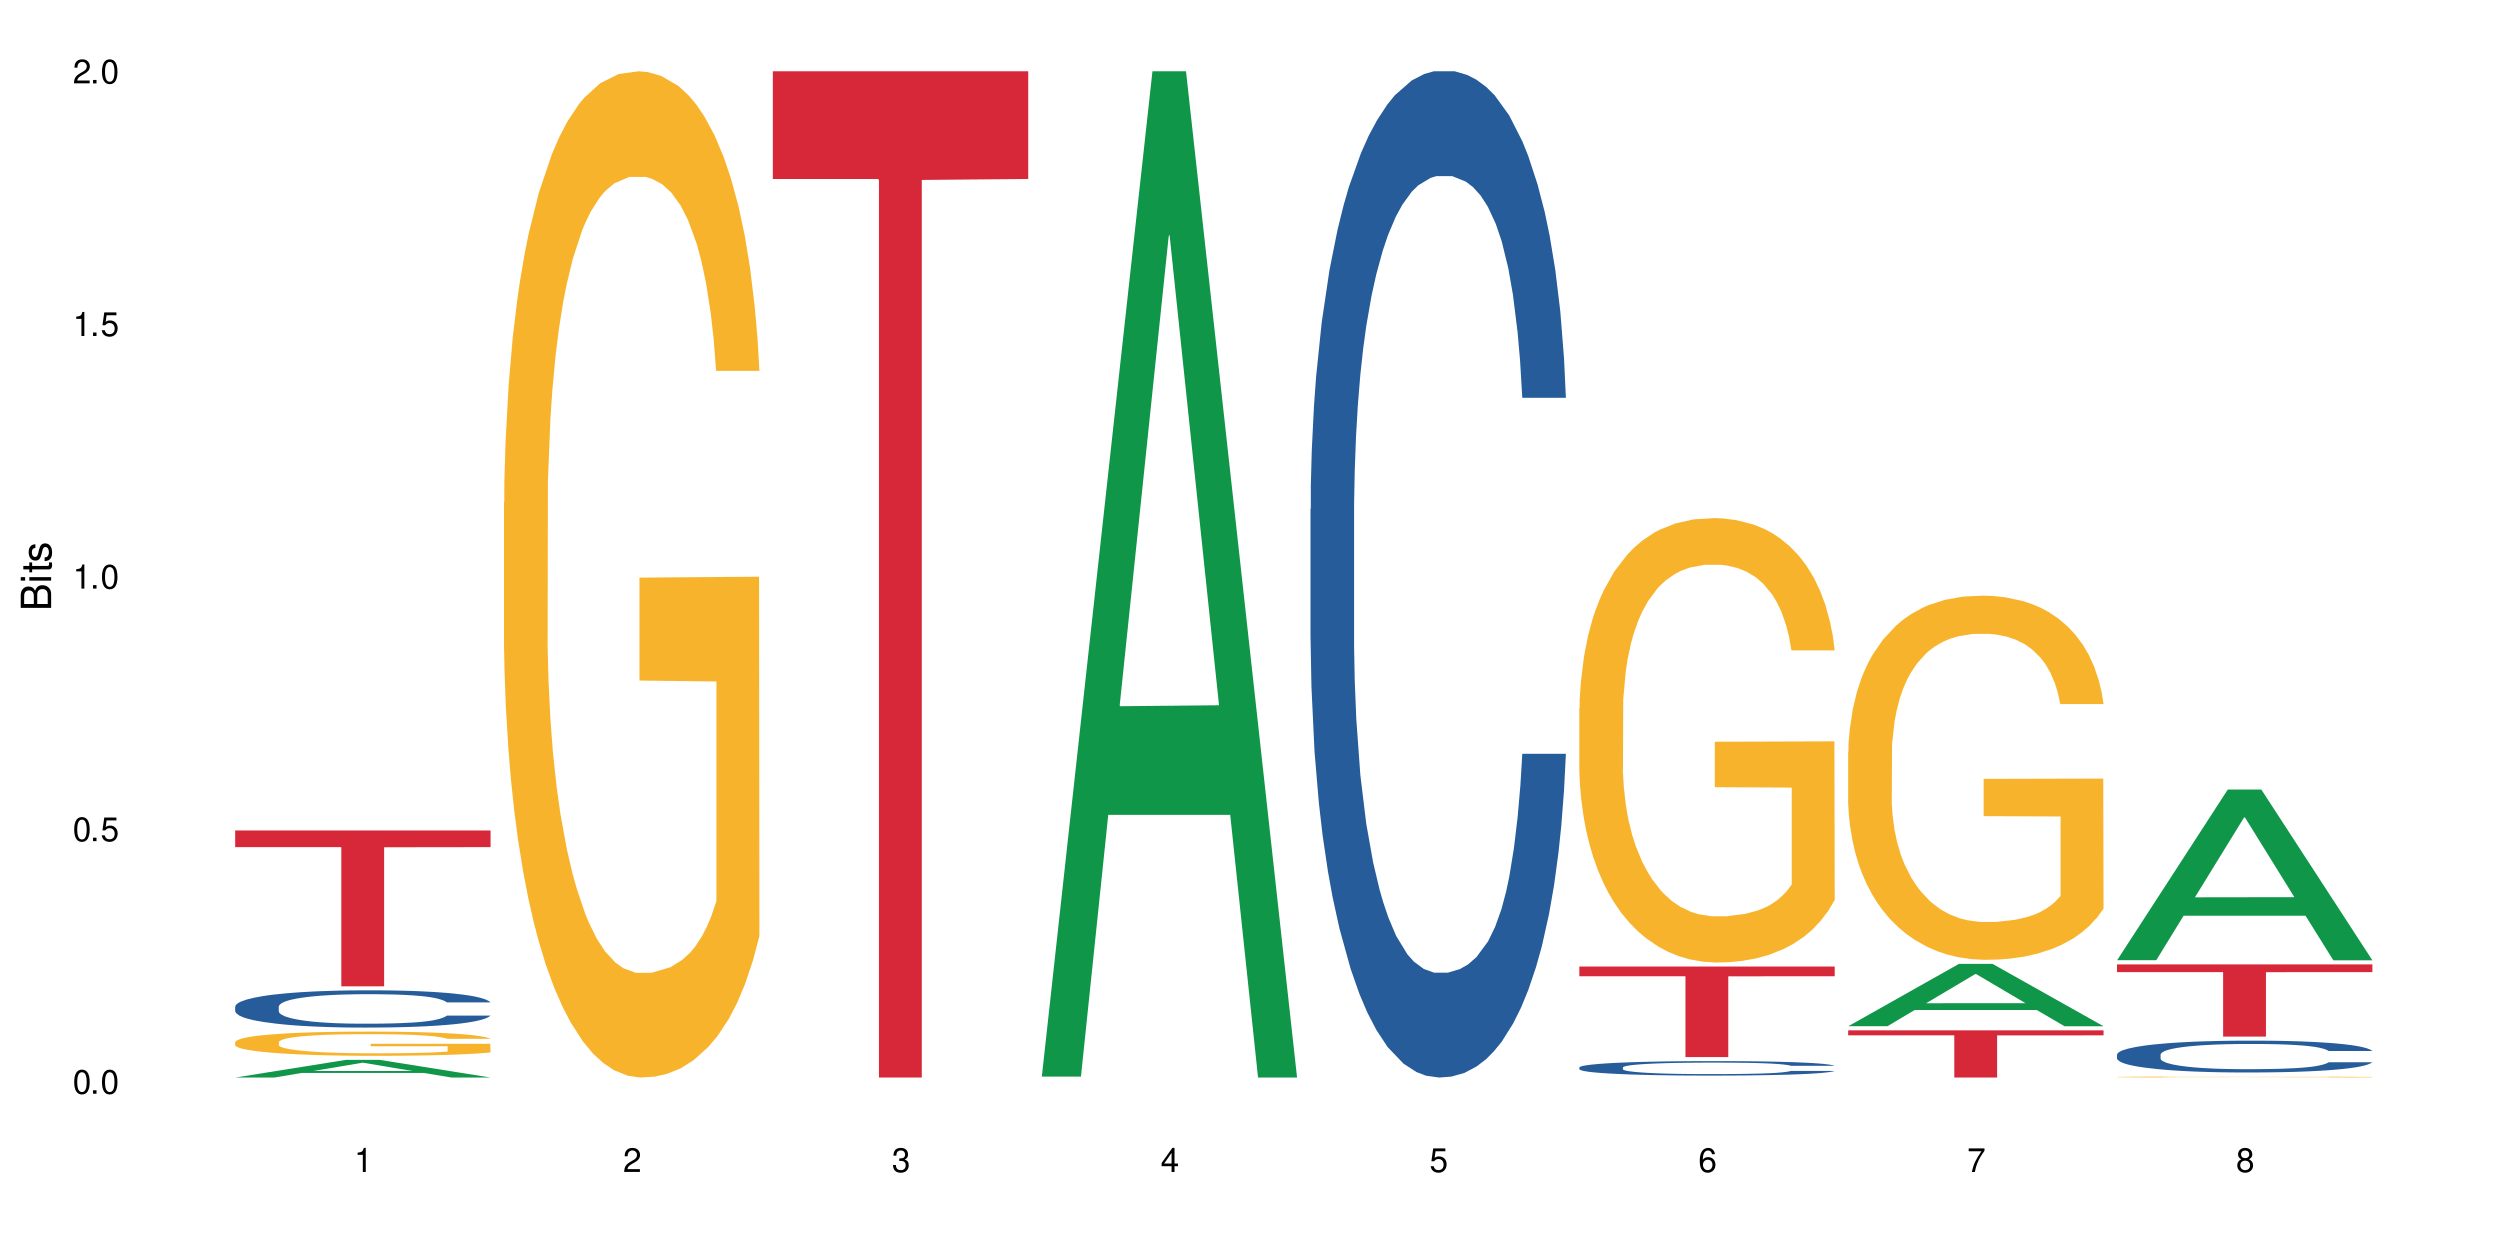 <?xml version="1.0" encoding="UTF-8"?>
<svg xmlns="http://www.w3.org/2000/svg" xmlns:xlink="http://www.w3.org/1999/xlink" width="720" height="360" viewBox="0 0 720 360">
<defs>
<g>
<g id="glyph-0-0">
</g>
<g id="glyph-0-1">
<path d="M 2.641 -6.938 C 2 -6.938 1.422 -6.656 1.078 -6.172 C 0.641 -5.562 0.406 -4.641 0.406 -3.359 C 0.406 -1.016 1.188 0.219 2.641 0.219 C 4.078 0.219 4.859 -1.016 4.859 -3.297 C 4.859 -4.641 4.656 -5.547 4.203 -6.172 C 3.844 -6.656 3.281 -6.938 2.641 -6.938 Z M 2.641 -6.188 C 3.547 -6.188 4 -5.25 4 -3.375 C 4 -1.406 3.562 -0.484 2.625 -0.484 C 1.734 -0.484 1.281 -1.438 1.281 -3.344 C 1.281 -5.25 1.734 -6.188 2.641 -6.188 Z M 2.641 -6.188 "/>
</g>
<g id="glyph-0-2">
<path d="M 1.828 -1 L 0.828 -1 L 0.828 0 L 1.828 0 Z M 1.828 -1 "/>
</g>
<g id="glyph-0-3">
<path d="M 4.562 -6.797 L 1.062 -6.797 L 0.547 -3.094 L 1.328 -3.094 C 1.719 -3.562 2.047 -3.734 2.578 -3.734 C 3.484 -3.734 4.062 -3.109 4.062 -2.094 C 4.062 -1.125 3.484 -0.531 2.578 -0.531 C 1.828 -0.531 1.375 -0.906 1.188 -1.672 L 0.328 -1.672 C 0.453 -1.109 0.547 -0.844 0.75 -0.594 C 1.125 -0.078 1.828 0.219 2.594 0.219 C 3.969 0.219 4.922 -0.781 4.922 -2.219 C 4.922 -3.562 4.031 -4.484 2.719 -4.484 C 2.25 -4.484 1.859 -4.359 1.469 -4.062 L 1.734 -5.969 L 4.562 -5.969 Z M 4.562 -6.797 "/>
</g>
<g id="glyph-0-4">
<path d="M 2.484 -4.938 L 2.484 0 L 3.328 0 L 3.328 -6.938 L 2.766 -6.938 C 2.469 -5.875 2.281 -5.734 0.984 -5.562 L 0.984 -4.938 Z M 2.484 -4.938 "/>
</g>
<g id="glyph-0-5">
<path d="M 4.859 -0.828 L 1.281 -0.828 C 1.359 -1.406 1.672 -1.781 2.5 -2.281 L 3.469 -2.828 C 4.406 -3.344 4.906 -4.062 4.906 -4.906 C 4.906 -5.484 4.672 -6.031 4.266 -6.406 C 3.859 -6.766 3.375 -6.938 2.719 -6.938 C 1.859 -6.938 1.219 -6.625 0.844 -6.031 C 0.609 -5.672 0.5 -5.234 0.484 -4.531 L 1.328 -4.531 C 1.359 -5.016 1.406 -5.281 1.531 -5.516 C 1.75 -5.938 2.188 -6.203 2.703 -6.203 C 3.469 -6.203 4.031 -5.641 4.031 -4.891 C 4.031 -4.344 3.719 -3.859 3.125 -3.516 L 2.234 -3 C 0.812 -2.172 0.406 -1.531 0.328 -0.016 L 4.859 -0.016 Z M 4.859 -0.828 "/>
</g>
<g id="glyph-0-6">
<path d="M 2.125 -3.188 L 2.578 -3.188 C 3.5 -3.188 3.984 -2.766 3.984 -1.922 C 3.984 -1.062 3.469 -0.531 2.594 -0.531 C 1.656 -0.531 1.203 -1 1.156 -2.016 L 0.312 -2.016 C 0.344 -1.453 0.438 -1.094 0.609 -0.781 C 0.953 -0.109 1.625 0.219 2.547 0.219 C 3.953 0.219 4.859 -0.625 4.859 -1.938 C 4.859 -2.828 4.516 -3.297 3.703 -3.594 C 4.344 -3.844 4.656 -4.328 4.656 -5.031 C 4.656 -6.219 3.875 -6.938 2.578 -6.938 C 1.203 -6.938 0.484 -6.172 0.453 -4.703 L 1.297 -4.703 C 1.312 -5.125 1.344 -5.359 1.453 -5.578 C 1.641 -5.969 2.062 -6.203 2.594 -6.203 C 3.344 -6.203 3.797 -5.75 3.797 -5 C 3.797 -4.516 3.609 -4.219 3.25 -4.047 C 3.016 -3.953 2.703 -3.922 2.125 -3.906 Z M 2.125 -3.188 "/>
</g>
<g id="glyph-0-7">
<path d="M 3.141 -1.672 L 3.141 0 L 3.984 0 L 3.984 -1.672 L 4.984 -1.672 L 4.984 -2.438 L 3.984 -2.438 L 3.984 -6.938 L 3.359 -6.938 L 0.266 -2.578 L 0.266 -1.672 Z M 3.141 -2.438 L 1 -2.438 L 3.141 -5.5 Z M 3.141 -2.438 "/>
</g>
<g id="glyph-0-8">
<path d="M 4.781 -5.125 C 4.609 -6.266 3.891 -6.938 2.844 -6.938 C 2.094 -6.938 1.422 -6.578 1.031 -5.953 C 0.594 -5.266 0.406 -4.422 0.406 -3.172 C 0.406 -2 0.578 -1.25 0.984 -0.641 C 1.359 -0.078 1.953 0.219 2.703 0.219 C 3.984 0.219 4.922 -0.75 4.922 -2.094 C 4.922 -3.375 4.062 -4.281 2.844 -4.281 C 2.172 -4.281 1.641 -4.031 1.281 -3.516 C 1.281 -5.234 1.828 -6.188 2.797 -6.188 C 3.391 -6.188 3.797 -5.797 3.938 -5.125 Z M 2.734 -3.531 C 3.547 -3.531 4.062 -2.953 4.062 -2.031 C 4.062 -1.156 3.484 -0.531 2.703 -0.531 C 1.922 -0.531 1.328 -1.188 1.328 -2.078 C 1.328 -2.938 1.906 -3.531 2.734 -3.531 Z M 2.734 -3.531 "/>
</g>
<g id="glyph-0-9">
<path d="M 4.984 -6.797 L 0.438 -6.797 L 0.438 -5.969 L 4.109 -5.969 C 2.5 -3.656 1.828 -2.234 1.328 0 L 2.219 0 C 2.594 -2.172 3.453 -4.047 4.984 -6.094 Z M 4.984 -6.797 "/>
</g>
<g id="glyph-0-10">
<path d="M 3.75 -3.656 C 4.469 -4.094 4.688 -4.438 4.688 -5.078 C 4.688 -6.172 3.844 -6.938 2.641 -6.938 C 1.438 -6.938 0.594 -6.172 0.594 -5.094 C 0.594 -4.438 0.812 -4.094 1.516 -3.656 C 0.734 -3.266 0.359 -2.703 0.359 -1.922 C 0.359 -0.656 1.281 0.219 2.641 0.219 C 3.984 0.219 4.922 -0.656 4.922 -1.922 C 4.922 -2.703 4.531 -3.266 3.75 -3.656 Z M 2.641 -6.188 C 3.359 -6.188 3.812 -5.75 3.812 -5.062 C 3.812 -4.406 3.344 -3.984 2.641 -3.984 C 1.922 -3.984 1.453 -4.406 1.453 -5.078 C 1.453 -5.75 1.922 -6.188 2.641 -6.188 Z M 2.641 -3.266 C 3.484 -3.266 4.062 -2.719 4.062 -1.906 C 4.062 -1.078 3.484 -0.531 2.625 -0.531 C 1.797 -0.531 1.219 -1.094 1.219 -1.906 C 1.219 -2.719 1.781 -3.266 2.641 -3.266 Z M 2.641 -3.266 "/>
</g>
<g id="glyph-1-0">
</g>
<g id="glyph-1-1">
<path d="M 0 -0.953 L 0 -4.891 C 0 -5.719 -0.234 -6.344 -0.734 -6.797 C -1.188 -7.234 -1.812 -7.469 -2.5 -7.469 C -3.547 -7.469 -4.188 -7 -4.625 -5.875 C -4.984 -6.688 -5.625 -7.094 -6.531 -7.094 C -7.172 -7.094 -7.734 -6.859 -8.141 -6.391 C -8.562 -5.922 -8.75 -5.344 -8.75 -4.5 L -8.75 -0.953 Z M -4.984 -2.062 L -7.766 -2.062 L -7.766 -4.219 C -7.766 -4.844 -7.688 -5.203 -7.453 -5.5 C -7.219 -5.812 -6.859 -5.969 -6.375 -5.969 C -5.891 -5.969 -5.531 -5.812 -5.297 -5.5 C -5.062 -5.203 -4.984 -4.844 -4.984 -4.219 Z M -0.984 -2.062 L -4 -2.062 L -4 -4.781 C -4 -5.766 -3.438 -6.359 -2.484 -6.359 C -1.547 -6.359 -0.984 -5.766 -0.984 -4.781 Z M -0.984 -2.062 "/>
</g>
<g id="glyph-1-2">
<path d="M -6.281 -1.797 L -6.281 -0.797 L 0 -0.797 L 0 -1.797 Z M -8.75 -1.797 L -8.75 -0.797 L -7.484 -0.797 L -7.484 -1.797 Z M -8.75 -1.797 "/>
</g>
<g id="glyph-1-3">
<path d="M -6.281 -3.047 L -6.281 -2.016 L -8.016 -2.016 L -8.016 -1.016 L -6.281 -1.016 L -6.281 -0.172 L -5.469 -0.172 L -5.469 -1.016 L -0.719 -1.016 C -0.078 -1.016 0.281 -1.453 0.281 -2.234 C 0.281 -2.5 0.25 -2.719 0.188 -3.047 L -0.641 -3.047 C -0.609 -2.906 -0.594 -2.766 -0.594 -2.562 C -0.594 -2.141 -0.719 -2.016 -1.156 -2.016 L -5.469 -2.016 L -5.469 -3.047 Z M -6.281 -3.047 "/>
</g>
<g id="glyph-1-4">
<path d="M -4.531 -5.25 C -5.766 -5.25 -6.469 -4.422 -6.469 -2.969 C -6.469 -1.516 -5.719 -0.562 -4.547 -0.562 C -3.562 -0.562 -3.094 -1.062 -2.734 -2.562 L -2.516 -3.484 C -2.344 -4.188 -2.094 -4.469 -1.641 -4.469 C -1.047 -4.469 -0.641 -3.875 -0.641 -3 C -0.641 -2.453 -0.797 -2 -1.062 -1.75 C -1.25 -1.594 -1.422 -1.531 -1.875 -1.469 L -1.875 -0.406 C -0.422 -0.453 0.281 -1.266 0.281 -2.922 C 0.281 -4.5 -0.5 -5.516 -1.719 -5.516 C -2.656 -5.516 -3.172 -4.984 -3.469 -3.734 L -3.703 -2.766 C -3.891 -1.953 -4.156 -1.609 -4.594 -1.609 C -5.188 -1.609 -5.547 -2.125 -5.547 -2.938 C -5.547 -3.75 -5.203 -4.172 -4.531 -4.203 Z M -4.531 -5.25 "/>
</g>
</g>
</defs>
<rect x="-72" y="-36" width="864" height="432" fill="rgb(100%, 100%, 100%)" fill-opacity="1"/>
<path fill-rule="nonzero" fill="rgb(6.275%, 58.824%, 28.235%)" fill-opacity="1" d="M 67.73 310.328 L 67.809 310.324 L 99.637 305.238 L 109.301 305.238 L 141.281 310.332 L 130.047 310.332 L 122.031 309.004 L 86.906 309.004 L 79.047 310.328 L 67.73 310.328 L 90.285 308.453 L 118.809 308.449 L 104.586 306.07 L 104.43 306.066 L 104.27 306.082 L 90.207 308.449 L 90.285 308.453 Z M 67.73 310.328 "/>
<path fill-rule="nonzero" fill="rgb(14.51%, 36.078%, 60%)" fill-opacity="1" d="M 67.73 289.883 L 67.82 289.875 L 67.82 289.641 L 68.09 289.266 L 68.719 288.797 L 69.344 288.473 L 70.961 287.895 L 73.203 287.336 L 75.535 286.906 L 77.238 286.648 L 78.766 286.453 L 82.262 286.09 L 84.504 285.906 L 86.926 285.738 L 89.887 285.57 L 92.039 285.473 L 96.883 285.316 L 100.469 285.246 L 103.25 285.219 L 109.262 285.219 L 112.848 285.258 L 115.449 285.309 L 118.32 285.387 L 120.742 285.473 L 124.957 285.688 L 128.727 285.965 L 130.43 286.121 L 133.121 286.426 L 135.184 286.719 L 136.617 286.973 L 138.234 287.336 L 139.668 287.777 L 140.746 288.277 L 141.281 288.699 L 128.727 288.699 L 128.098 288.305 L 127.379 288.004 L 126.035 287.602 L 124.688 287.316 L 122.805 287.031 L 121.102 286.848 L 118.77 286.66 L 116.707 286.543 L 114.555 286.453 L 112.488 286.395 L 108.543 286.336 L 103.969 286.336 L 102.266 286.355 L 98.766 286.434 L 96.883 286.504 L 94.191 286.641 L 92.309 286.766 L 90.066 286.965 L 88.539 287.129 L 86.656 287.387 L 85.312 287.609 L 83.785 287.934 L 82.891 288.18 L 82.082 288.453 L 81.363 288.777 L 80.828 289.121 L 80.469 289.484 L 80.289 289.836 L 80.289 291.355 L 80.469 291.707 L 80.918 292.121 L 82.082 292.719 L 83.785 293.238 L 85.762 293.648 L 87.645 293.941 L 88.719 294.078 L 90.156 294.238 L 92.398 294.434 L 95.629 294.629 L 97.512 294.707 L 100.383 294.785 L 103.34 294.824 L 107.289 294.824 L 110.785 294.785 L 113.117 294.738 L 115.539 294.656 L 118.859 294.492 L 120.922 294.336 L 122.715 294.148 L 124.062 293.961 L 124.957 293.805 L 126.305 293.5 L 127.379 293.168 L 128.188 292.824 L 128.727 292.492 L 141.281 292.492 L 140.746 292.883 L 139.938 293.266 L 139.129 293.551 L 137.875 293.895 L 136.441 294.199 L 134.375 294.539 L 132.672 294.766 L 130.43 295.012 L 128.367 295.195 L 126.125 295.363 L 122.805 295.559 L 120.652 295.656 L 118.32 295.746 L 115.539 295.824 L 112.043 295.895 L 108.273 295.934 L 104.777 295.941 L 101.008 295.922 L 98.227 295.883 L 94.551 295.797 L 89.977 295.617 L 86.656 295.434 L 84.055 295.246 L 81.812 295.051 L 79.301 294.785 L 76.074 294.355 L 74.098 294.02 L 72.754 293.746 L 71.23 293.363 L 70.152 293.02 L 68.898 292.473 L 68 291.777 L 67.73 291.238 Z M 67.73 289.883 "/>
<path fill-rule="nonzero" fill="rgb(96.863%, 70.196%, 16.863%)" fill-opacity="1" d="M 67.73 300.09 L 67.82 300.086 L 67.82 299.957 L 68.18 299.672 L 69.078 299.277 L 70.242 298.953 L 71.5 298.699 L 72.305 298.562 L 73.652 298.371 L 74.816 298.234 L 77.777 297.945 L 81.543 297.68 L 83.609 297.562 L 85.941 297.457 L 89.258 297.336 L 90.785 297.289 L 95.449 297.188 L 100.738 297.125 L 106.57 297.105 L 109.262 297.113 L 112.938 297.137 L 117.961 297.207 L 120.832 297.273 L 123.074 297.336 L 125.406 297.418 L 128.277 297.547 L 130.969 297.699 L 133.121 297.852 L 135.273 298.043 L 137.066 298.246 L 138.594 298.469 L 139.938 298.734 L 140.746 298.957 L 141.281 299.18 L 128.816 299.18 L 128.098 298.957 L 127.289 298.785 L 125.945 298.578 L 124.598 298.422 L 123.254 298.305 L 120.742 298.137 L 118.59 298.035 L 115.898 297.945 L 113.297 297.891 L 110.336 297.852 L 108.543 297.84 L 103.789 297.84 L 99.484 297.883 L 96.973 297.934 L 95.18 297.984 L 92.668 298.078 L 91.141 298.156 L 90.246 298.207 L 87.555 298.406 L 85.762 298.582 L 84.773 298.703 L 83.52 298.895 L 82.621 299.066 L 81.633 299.32 L 81.098 299.512 L 80.379 299.945 L 80.289 301.09 L 80.559 301.332 L 81.098 301.594 L 81.812 301.824 L 82.891 302.066 L 83.965 302.25 L 85.852 302.496 L 87.465 302.664 L 88.719 302.77 L 91.141 302.941 L 92.129 303 L 94.461 303.113 L 96.883 303.203 L 99.844 303.281 L 102.086 303.32 L 105.672 303.352 L 110.246 303.352 L 115.629 303.312 L 119.039 303.262 L 121.371 303.211 L 122.895 303.164 L 124.777 303.094 L 126.125 303.031 L 127.379 302.961 L 128.906 302.855 L 128.906 301.332 L 106.75 301.324 L 106.75 300.613 L 141.195 300.605 L 141.281 303.094 L 139.398 303.266 L 137.066 303.434 L 134.824 303.559 L 132.492 303.668 L 129.176 303.789 L 126.484 303.867 L 122.355 303.953 L 118.59 304.012 L 114.645 304.051 L 111.145 304.07 L 107.02 304.074 L 103.34 304.062 L 99.395 304.023 L 96.254 303.973 L 93.383 303.91 L 90.516 303.828 L 86.926 303.695 L 84.594 303.586 L 82.172 303.453 L 79.75 303.293 L 77.598 303.121 L 76.164 302.988 L 74.727 302.836 L 73.203 302.645 L 71.766 302.426 L 70.691 302.23 L 69.703 302.008 L 68.988 301.797 L 68.27 301.512 L 67.91 301.281 L 67.73 301.086 Z M 67.73 300.09 "/>
<path fill-rule="nonzero" fill="rgb(83.922%, 15.686%, 22.353%)" fill-opacity="1" d="M 67.73 239.168 L 141.281 239.168 L 141.281 243.973 L 110.629 244.016 L 110.629 284.055 L 98.297 284.055 L 98.297 244.059 L 98.117 243.973 L 67.73 243.973 Z M 67.73 239.168 "/>
<path fill-rule="nonzero" fill="rgb(96.863%, 70.196%, 16.863%)" fill-opacity="1" d="M 145.156 144.652 L 145.242 144.387 L 145.242 139.094 L 145.602 127.184 L 146.5 110.777 L 147.664 97.277 L 148.922 86.691 L 149.73 81.133 L 151.074 73.195 L 152.242 67.371 L 155.199 55.461 L 158.969 44.348 L 161.031 39.582 L 163.363 35.082 L 166.684 30.055 L 168.207 28.203 L 172.871 23.965 L 178.164 21.32 L 183.992 20.527 L 186.684 20.789 L 190.363 21.848 L 195.387 24.762 L 198.254 27.406 L 200.496 30.055 L 202.828 33.496 L 205.699 38.789 L 208.391 45.141 L 210.543 51.492 L 212.695 59.43 L 214.492 67.902 L 216.016 77.164 L 217.359 88.281 L 218.168 97.543 L 218.707 106.805 L 206.238 106.805 L 205.52 97.543 L 204.715 90.398 L 203.367 81.664 L 202.023 75.312 L 200.676 70.281 L 198.164 63.402 L 196.012 59.168 L 193.32 55.461 L 190.723 53.078 L 187.762 51.492 L 185.969 50.961 L 181.211 50.961 L 176.906 52.816 L 174.395 54.934 L 172.602 57.051 L 170.09 61.02 L 168.566 64.195 L 167.668 66.312 L 164.977 74.516 L 163.184 81.93 L 162.195 86.957 L 160.941 94.898 L 160.043 102.043 L 159.059 112.629 L 158.52 120.57 L 157.801 138.566 L 157.711 186.207 L 157.98 196.262 L 158.52 207.113 L 159.238 216.641 L 160.312 226.699 L 161.391 234.375 L 163.273 244.695 L 164.887 251.578 L 166.145 256.078 L 168.566 263.223 L 169.551 265.605 L 171.883 270.367 L 174.305 274.074 L 177.266 277.25 L 179.508 278.836 L 183.098 280.16 L 187.672 280.16 L 193.055 278.574 L 196.461 276.457 L 198.793 274.34 L 200.32 272.484 L 202.203 269.574 L 203.547 266.926 L 204.805 264.016 L 206.328 259.516 L 206.328 196.262 L 184.172 195.996 L 184.172 166.355 L 218.617 166.09 L 218.707 269.574 L 216.824 276.719 L 214.492 283.602 L 212.25 288.895 L 209.918 293.395 L 206.598 298.422 L 203.906 301.598 L 199.781 305.305 L 196.012 307.688 L 192.066 309.273 L 188.566 310.066 L 184.441 310.332 L 180.766 309.805 L 176.816 308.215 L 173.68 306.098 L 170.809 303.453 L 167.938 300.012 L 164.352 294.453 L 162.016 289.953 L 159.594 284.395 L 157.172 277.777 L 155.02 270.633 L 153.586 265.074 L 152.152 258.723 L 150.625 250.781 L 149.191 241.785 L 148.113 233.578 L 147.129 224.316 L 146.41 215.582 L 145.691 203.672 L 145.332 194.145 L 145.156 185.941 Z M 145.156 144.652 "/>
<path fill-rule="nonzero" fill="rgb(83.922%, 15.686%, 22.353%)" fill-opacity="1" d="M 222.578 20.527 L 296.129 20.527 L 296.129 51.547 L 265.477 51.82 L 265.477 310.332 L 253.141 310.332 L 253.141 52.094 L 252.965 51.547 L 222.578 51.547 Z M 222.578 20.527 "/>
<path fill-rule="nonzero" fill="rgb(6.275%, 58.824%, 28.235%)" fill-opacity="1" d="M 300 310.059 L 300.078 309.789 L 331.906 20.527 L 341.57 20.527 L 373.555 310.332 L 362.316 310.332 L 354.301 234.684 L 319.176 234.684 L 311.316 310.059 L 300 310.059 L 322.555 203.391 L 351.078 203.117 L 336.855 67.875 L 336.699 67.602 L 336.543 68.418 L 322.477 203.117 L 322.555 203.391 Z M 300 310.059 "/>
<path fill-rule="nonzero" fill="rgb(14.51%, 36.078%, 60%)" fill-opacity="1" d="M 377.426 146.621 L 377.516 146.355 L 377.516 140 L 377.781 129.934 L 378.41 117.215 L 379.039 108.477 L 380.652 92.844 L 382.895 77.746 L 385.227 66.09 L 386.934 59.203 L 388.457 53.902 L 391.957 44.102 L 394.199 39.07 L 396.621 34.566 L 399.578 30.062 L 401.734 27.414 L 406.574 23.176 L 410.164 21.32 L 412.945 20.527 L 418.953 20.527 L 422.543 21.586 L 425.145 22.91 L 428.016 25.031 L 430.438 27.414 L 434.652 33.242 L 438.418 40.66 L 440.125 44.898 L 442.812 53.109 L 444.879 61.055 L 446.312 67.945 L 447.926 77.746 L 449.363 89.668 L 450.438 103.176 L 450.977 114.566 L 438.418 114.566 L 437.789 103.973 L 437.074 95.758 L 435.727 84.898 L 434.383 77.215 L 432.5 69.535 L 430.793 64.5 L 428.461 59.469 L 426.398 56.289 L 424.246 53.902 L 422.184 52.316 L 418.238 50.727 L 413.664 50.727 L 411.957 51.254 L 408.461 53.375 L 406.574 55.23 L 403.887 58.938 L 402 62.383 L 399.758 67.68 L 398.234 72.184 L 396.352 79.07 L 395.004 85.164 L 393.48 93.906 L 392.582 100.527 L 391.777 107.945 L 391.059 116.688 L 390.52 125.957 L 390.16 135.762 L 389.98 145.297 L 389.98 186.355 L 390.16 195.895 L 390.609 207.02 L 391.777 223.18 L 393.48 237.219 L 395.453 248.344 L 397.336 256.293 L 398.414 260 L 399.848 264.238 L 402.09 269.535 L 405.32 274.836 L 407.203 276.953 L 410.074 279.074 L 413.035 280.133 L 416.98 280.133 L 420.48 279.074 L 422.812 277.75 L 425.234 275.629 L 428.551 271.125 L 430.613 266.887 L 432.41 261.855 L 433.754 256.82 L 434.652 252.582 L 435.996 244.371 L 437.074 235.363 L 437.879 226.094 L 438.418 217.086 L 450.977 217.086 L 450.438 227.684 L 449.633 238.012 L 448.824 245.695 L 447.566 254.969 L 446.133 263.18 L 444.07 272.449 L 442.367 278.543 L 440.125 285.168 L 438.059 290.199 L 435.816 294.703 L 432.5 300 L 430.348 302.648 L 428.016 305.035 L 425.234 307.152 L 421.734 309.008 L 417.969 310.066 L 414.469 310.332 L 410.703 309.801 L 407.922 308.742 L 404.242 306.359 L 399.668 301.59 L 396.352 296.559 L 393.75 291.523 L 391.508 286.227 L 388.996 279.074 L 385.766 267.418 L 383.793 258.41 L 382.449 250.992 L 380.922 240.664 L 379.848 231.391 L 378.59 216.555 L 377.695 197.746 L 377.426 183.18 Z M 377.426 146.621 "/>
<path fill-rule="nonzero" fill="rgb(14.51%, 36.078%, 60%)" fill-opacity="1" d="M 454.848 307.414 L 454.938 307.41 L 454.938 307.32 L 455.207 307.176 L 455.836 306.992 L 456.461 306.867 L 458.078 306.641 L 460.32 306.422 L 462.652 306.258 L 464.355 306.156 L 465.879 306.082 L 469.379 305.941 L 471.621 305.867 L 474.043 305.801 L 477.004 305.738 L 479.156 305.699 L 484 305.637 L 487.586 305.613 L 490.367 305.602 L 496.379 305.602 L 499.965 305.617 L 502.566 305.633 L 505.438 305.664 L 507.859 305.699 L 512.074 305.785 L 515.844 305.891 L 517.547 305.949 L 520.238 306.07 L 522.301 306.184 L 523.734 306.281 L 525.352 306.422 L 526.785 306.594 L 527.863 306.789 L 528.398 306.953 L 515.844 306.953 L 515.215 306.801 L 514.496 306.684 L 513.152 306.527 L 511.805 306.418 L 509.922 306.305 L 508.219 306.234 L 505.887 306.16 L 503.824 306.113 L 501.672 306.082 L 499.605 306.059 L 495.66 306.035 L 491.086 306.035 L 489.383 306.043 L 485.883 306.074 L 484 306.102 L 481.309 306.152 L 479.426 306.203 L 477.184 306.277 L 475.656 306.344 L 473.773 306.441 L 472.43 306.531 L 470.902 306.656 L 470.008 306.75 L 469.199 306.859 L 468.48 306.984 L 467.945 307.117 L 467.586 307.258 L 467.406 307.395 L 467.406 307.988 L 467.586 308.125 L 468.035 308.285 L 469.199 308.516 L 470.902 308.719 L 472.879 308.879 L 474.762 308.992 L 475.836 309.047 L 477.273 309.109 L 479.516 309.184 L 482.742 309.262 L 484.629 309.289 L 487.496 309.32 L 490.457 309.336 L 494.406 309.336 L 497.902 309.32 L 500.234 309.301 L 502.656 309.273 L 505.977 309.207 L 508.039 309.145 L 509.832 309.074 L 511.18 309 L 512.074 308.941 L 513.422 308.82 L 514.496 308.691 L 515.305 308.559 L 515.844 308.43 L 528.398 308.43 L 527.863 308.582 L 527.055 308.73 L 526.246 308.84 L 524.992 308.973 L 523.555 309.094 L 521.492 309.227 L 519.789 309.312 L 517.547 309.41 L 515.484 309.48 L 513.242 309.547 L 509.922 309.621 L 507.77 309.66 L 505.438 309.695 L 502.656 309.727 L 499.16 309.75 L 495.391 309.766 L 491.895 309.77 L 488.125 309.762 L 485.344 309.75 L 481.668 309.715 L 477.094 309.645 L 473.773 309.574 L 471.172 309.5 L 468.93 309.426 L 466.418 309.32 L 463.191 309.152 L 461.215 309.023 L 459.871 308.918 L 458.348 308.77 L 457.27 308.637 L 456.016 308.422 L 455.117 308.152 L 454.848 307.941 Z M 454.848 307.414 "/>
<path fill-rule="nonzero" fill="rgb(96.863%, 70.196%, 16.863%)" fill-opacity="1" d="M 454.848 204.035 L 454.938 203.918 L 454.938 201.582 L 455.297 196.32 L 456.191 189.074 L 457.359 183.113 L 458.613 178.438 L 459.422 175.984 L 460.77 172.477 L 461.934 169.906 L 464.895 164.645 L 468.66 159.738 L 470.723 157.633 L 473.055 155.645 L 476.375 153.426 L 477.898 152.605 L 482.562 150.738 L 487.855 149.566 L 493.688 149.219 L 496.379 149.336 L 500.055 149.801 L 505.078 151.086 L 507.949 152.258 L 510.191 153.426 L 512.523 154.945 L 515.395 157.281 L 518.086 160.086 L 520.238 162.891 L 522.391 166.398 L 524.184 170.141 L 525.711 174.23 L 527.055 179.141 L 527.863 183.23 L 528.398 187.32 L 515.934 187.32 L 515.215 183.23 L 514.406 180.074 L 513.062 176.219 L 511.715 173.41 L 510.371 171.191 L 507.859 168.152 L 505.707 166.281 L 503.016 164.645 L 500.414 163.594 L 497.453 162.891 L 495.66 162.66 L 490.906 162.66 L 486.602 163.477 L 484.09 164.41 L 482.297 165.348 L 479.785 167.102 L 478.258 168.504 L 477.363 169.438 L 474.672 173.062 L 472.879 176.332 L 471.891 178.555 L 470.633 182.062 L 469.738 185.219 L 468.75 189.891 L 468.211 193.398 L 467.496 201.348 L 467.406 222.387 L 467.676 226.828 L 468.211 231.617 L 468.93 235.828 L 470.008 240.27 L 471.082 243.656 L 472.965 248.215 L 474.582 251.254 L 475.836 253.242 L 478.258 256.398 L 479.246 257.449 L 481.578 259.555 L 484 261.191 L 486.961 262.594 L 489.203 263.293 L 492.789 263.879 L 497.363 263.879 L 502.746 263.176 L 506.156 262.242 L 508.488 261.309 L 510.012 260.488 L 511.895 259.203 L 513.242 258.035 L 514.496 256.75 L 516.023 254.762 L 516.023 226.828 L 493.867 226.711 L 493.867 213.621 L 528.309 213.504 L 528.398 259.203 L 526.516 262.359 L 524.184 265.398 L 521.941 267.734 L 519.609 269.723 L 516.289 271.941 L 513.602 273.348 L 509.473 274.98 L 505.707 276.035 L 501.758 276.734 L 498.262 277.086 L 494.137 277.203 L 490.457 276.969 L 486.512 276.27 L 483.371 275.332 L 480.5 274.164 L 477.633 272.645 L 474.043 270.191 L 471.711 268.203 L 469.289 265.75 L 466.867 262.828 L 464.715 259.672 L 463.281 257.215 L 461.844 254.41 L 460.32 250.906 L 458.883 246.93 L 457.809 243.309 L 456.82 239.215 L 456.102 235.359 L 455.387 230.098 L 455.027 225.891 L 454.848 222.27 Z M 454.848 204.035 "/>
<path fill-rule="nonzero" fill="rgb(83.922%, 15.686%, 22.353%)" fill-opacity="1" d="M 454.848 278.367 L 528.398 278.367 L 528.398 281.156 L 497.746 281.184 L 497.746 304.438 L 485.414 304.438 L 485.414 281.207 L 485.234 281.156 L 454.848 281.156 Z M 454.848 278.367 "/>
<path fill-rule="nonzero" fill="rgb(6.275%, 58.824%, 28.235%)" fill-opacity="1" d="M 532.27 295.547 L 532.352 295.527 L 564.176 277.598 L 573.84 277.598 L 605.824 295.562 L 594.586 295.562 L 586.57 290.871 L 551.445 290.871 L 543.586 295.547 L 532.27 295.547 L 554.824 288.934 L 583.348 288.918 L 569.125 280.531 L 568.969 280.516 L 568.812 280.566 L 554.746 288.918 L 554.824 288.934 Z M 532.27 295.547 "/>
<path fill-rule="nonzero" fill="rgb(96.863%, 70.196%, 16.863%)" fill-opacity="1" d="M 532.27 216.469 L 532.359 216.371 L 532.359 214.457 L 532.719 210.148 L 533.617 204.207 L 534.781 199.32 L 536.039 195.492 L 536.844 193.48 L 538.191 190.605 L 539.355 188.496 L 542.316 184.188 L 546.086 180.164 L 548.148 178.441 L 550.48 176.812 L 553.797 174.992 L 555.324 174.32 L 559.988 172.789 L 565.281 171.832 L 571.109 171.543 L 573.801 171.637 L 577.48 172.023 L 582.5 173.074 L 585.371 174.035 L 587.613 174.992 L 589.945 176.238 L 592.816 178.152 L 595.508 180.453 L 597.66 182.75 L 599.812 185.625 L 601.609 188.688 L 603.133 192.043 L 604.477 196.066 L 605.285 199.418 L 605.824 202.77 L 593.355 202.77 L 592.637 199.418 L 591.832 196.832 L 590.484 193.672 L 589.141 191.371 L 587.793 189.551 L 585.281 187.062 L 583.129 185.527 L 580.438 184.188 L 577.836 183.324 L 574.879 182.75 L 573.082 182.559 L 568.328 182.559 L 564.023 183.23 L 561.512 183.996 L 559.719 184.762 L 557.207 186.199 L 555.684 187.348 L 554.785 188.113 L 552.094 191.086 L 550.301 193.766 L 549.312 195.586 L 548.059 198.461 L 547.16 201.047 L 546.176 204.879 L 545.637 207.75 L 544.918 214.266 L 544.828 231.508 L 545.098 235.148 L 545.637 239.074 L 546.355 242.523 L 547.43 246.164 L 548.508 248.941 L 550.391 252.676 L 552.004 255.168 L 553.262 256.797 L 555.684 259.383 L 556.668 260.246 L 559 261.969 L 561.422 263.309 L 564.383 264.461 L 566.625 265.035 L 570.215 265.512 L 574.789 265.512 L 580.168 264.938 L 583.578 264.172 L 585.91 263.406 L 587.434 262.734 L 589.32 261.684 L 590.664 260.723 L 591.922 259.672 L 593.445 258.043 L 593.445 235.148 L 571.289 235.051 L 571.289 224.324 L 605.734 224.227 L 605.824 261.684 L 603.941 264.27 L 601.609 266.758 L 599.363 268.676 L 597.031 270.305 L 593.715 272.125 L 591.023 273.273 L 586.898 274.613 L 583.129 275.477 L 579.184 276.051 L 575.684 276.336 L 571.559 276.434 L 567.883 276.242 L 563.934 275.668 L 560.797 274.902 L 557.926 273.941 L 555.055 272.699 L 551.465 270.688 L 549.133 269.059 L 546.711 267.047 L 544.289 264.652 L 542.137 262.066 L 540.703 260.055 L 539.266 257.754 L 537.742 254.879 L 536.309 251.625 L 535.23 248.656 L 534.246 245.301 L 533.527 242.141 L 532.809 237.828 L 532.449 234.383 L 532.27 231.41 Z M 532.27 216.469 "/>
<path fill-rule="nonzero" fill="rgb(83.922%, 15.686%, 22.353%)" fill-opacity="1" d="M 532.27 296.727 L 605.824 296.727 L 605.824 298.184 L 575.168 298.195 L 575.168 310.332 L 562.836 310.332 L 562.836 298.207 L 562.656 298.184 L 532.27 298.184 Z M 532.27 296.727 "/>
<path fill-rule="nonzero" fill="rgb(6.275%, 58.824%, 28.235%)" fill-opacity="1" d="M 609.695 276.531 L 609.773 276.484 L 641.598 227.395 L 651.266 227.395 L 683.246 276.574 L 672.008 276.574 L 663.996 263.738 L 628.867 263.738 L 621.012 276.531 L 609.695 276.531 L 632.246 258.426 L 660.773 258.383 L 646.551 235.43 L 646.391 235.383 L 646.234 235.523 L 632.168 258.383 L 632.246 258.426 Z M 609.695 276.531 "/>
<path fill-rule="nonzero" fill="rgb(14.51%, 36.078%, 60%)" fill-opacity="1" d="M 609.695 303.699 L 609.785 303.691 L 609.785 303.488 L 610.055 303.172 L 610.68 302.77 L 611.309 302.492 L 612.922 302 L 615.164 301.52 L 617.5 301.152 L 619.203 300.934 L 620.727 300.766 L 624.227 300.457 L 626.469 300.297 L 628.891 300.156 L 631.852 300.012 L 634.004 299.93 L 638.848 299.793 L 642.434 299.734 L 645.215 299.711 L 651.223 299.711 L 654.812 299.742 L 657.414 299.785 L 660.285 299.852 L 662.707 299.93 L 666.922 300.113 L 670.688 300.348 L 672.395 300.48 L 675.086 300.742 L 677.148 300.992 L 678.582 301.211 L 680.195 301.52 L 681.633 301.898 L 682.707 302.324 L 683.246 302.684 L 670.688 302.684 L 670.062 302.352 L 669.344 302.09 L 667.996 301.746 L 666.652 301.504 L 664.77 301.262 L 663.066 301.102 L 660.734 300.941 L 658.668 300.84 L 656.516 300.766 L 654.453 300.715 L 650.508 300.664 L 645.934 300.664 L 644.227 300.684 L 640.73 300.75 L 638.848 300.809 L 636.156 300.926 L 634.273 301.035 L 632.027 301.203 L 630.504 301.344 L 628.621 301.562 L 627.273 301.754 L 625.75 302.031 L 624.852 302.242 L 624.047 302.477 L 623.328 302.754 L 622.789 303.047 L 622.43 303.355 L 622.254 303.656 L 622.254 304.957 L 622.43 305.258 L 622.879 305.609 L 624.047 306.121 L 625.75 306.566 L 627.723 306.918 L 629.605 307.168 L 630.684 307.285 L 632.117 307.418 L 634.363 307.586 L 637.59 307.754 L 639.473 307.82 L 642.344 307.887 L 645.305 307.922 L 649.25 307.922 L 652.75 307.887 L 655.082 307.848 L 657.504 307.781 L 660.82 307.637 L 662.887 307.504 L 664.68 307.344 L 666.023 307.184 L 666.922 307.051 L 668.266 306.789 L 669.344 306.508 L 670.152 306.211 L 670.688 305.93 L 683.246 305.93 L 682.707 306.262 L 681.902 306.59 L 681.094 306.832 L 679.84 307.125 L 678.402 307.387 L 676.34 307.68 L 674.637 307.871 L 672.395 308.082 L 670.332 308.242 L 668.086 308.383 L 664.77 308.551 L 662.617 308.633 L 660.285 308.711 L 657.504 308.777 L 654.004 308.836 L 650.238 308.867 L 646.738 308.879 L 642.973 308.859 L 640.191 308.828 L 636.516 308.75 L 631.941 308.602 L 628.621 308.441 L 626.02 308.281 L 623.777 308.113 L 621.266 307.887 L 618.035 307.52 L 616.062 307.234 L 614.719 307 L 613.191 306.672 L 612.117 306.379 L 610.859 305.91 L 609.965 305.316 L 609.695 304.855 Z M 609.695 303.699 "/>
<path fill-rule="nonzero" fill="rgb(96.863%, 70.196%, 16.863%)" fill-opacity="1" d="M 609.695 310.164 L 609.785 310.164 L 609.785 310.16 L 610.145 310.148 L 611.039 310.133 L 612.207 310.117 L 613.461 310.109 L 614.27 310.102 L 615.613 310.094 L 616.781 310.09 L 619.742 310.078 L 623.508 310.066 L 625.57 310.059 L 627.902 310.055 L 631.223 310.051 L 632.746 310.051 L 637.41 310.043 L 654.902 310.043 L 659.926 310.047 L 662.797 310.047 L 665.039 310.051 L 667.371 310.055 L 670.242 310.059 L 672.93 310.066 L 675.086 310.074 L 677.238 310.082 L 679.031 310.09 L 680.555 310.098 L 681.902 310.109 L 682.707 310.117 L 683.246 310.129 L 670.777 310.129 L 670.062 310.117 L 669.254 310.113 L 667.91 310.102 L 666.562 310.098 L 665.219 310.09 L 662.707 310.086 L 660.555 310.082 L 657.863 310.078 L 655.262 310.074 L 652.301 310.074 L 650.508 310.07 L 645.754 310.07 L 641.449 310.074 L 638.938 310.074 L 637.141 310.078 L 634.629 310.082 L 633.105 310.086 L 632.207 310.086 L 629.52 310.094 L 627.723 310.102 L 626.738 310.109 L 625.48 310.117 L 624.586 310.125 L 623.598 310.133 L 623.059 310.141 L 622.344 310.16 L 622.254 310.207 L 622.52 310.219 L 623.059 310.23 L 623.777 310.238 L 624.852 310.25 L 625.93 310.258 L 627.812 310.266 L 629.43 310.273 L 630.684 310.277 L 633.105 310.285 L 634.094 310.289 L 636.426 310.293 L 638.848 310.297 L 641.805 310.301 L 657.594 310.301 L 661 310.297 L 663.332 310.297 L 664.859 310.293 L 666.742 310.293 L 668.086 310.289 L 669.344 310.285 L 670.867 310.281 L 670.867 310.219 L 648.715 310.219 L 648.715 310.188 L 683.156 310.188 L 683.246 310.293 L 681.363 310.297 L 679.031 310.305 L 676.789 310.312 L 674.457 310.316 L 671.137 310.32 L 668.445 310.324 L 664.32 310.328 L 660.555 310.328 L 656.605 310.332 L 641.359 310.332 L 638.219 310.328 L 632.477 310.32 L 628.891 310.316 L 626.559 310.312 L 624.137 310.305 L 621.715 310.301 L 619.562 310.293 L 618.125 310.285 L 616.691 310.281 L 615.164 310.273 L 613.73 310.262 L 612.656 310.254 L 611.668 310.246 L 610.949 310.238 L 610.234 310.227 L 609.875 310.215 L 609.695 310.207 Z M 609.695 310.164 "/>
<path fill-rule="nonzero" fill="rgb(83.922%, 15.686%, 22.353%)" fill-opacity="1" d="M 609.695 277.738 L 683.246 277.738 L 683.246 279.969 L 652.594 279.988 L 652.594 298.547 L 640.258 298.547 L 640.258 280.008 L 640.082 279.969 L 609.695 279.969 Z M 609.695 277.738 "/>
<g fill="rgb(0%, 0%, 0%)" fill-opacity="1">
<use xlink:href="#glyph-0-1" x="20.965" y="314.993"/>
<use xlink:href="#glyph-0-2" x="25.965" y="314.993"/>
<use xlink:href="#glyph-0-1" x="28.965" y="314.993"/>
</g>
<g fill="rgb(0%, 0%, 0%)" fill-opacity="1">
<use xlink:href="#glyph-0-1" x="20.965" y="242.251"/>
<use xlink:href="#glyph-0-2" x="25.965" y="242.251"/>
<use xlink:href="#glyph-0-3" x="28.965" y="242.251"/>
</g>
<g fill="rgb(0%, 0%, 0%)" fill-opacity="1">
<use xlink:href="#glyph-0-4" x="20.965" y="169.509"/>
<use xlink:href="#glyph-0-2" x="25.965" y="169.509"/>
<use xlink:href="#glyph-0-1" x="28.965" y="169.509"/>
</g>
<g fill="rgb(0%, 0%, 0%)" fill-opacity="1">
<use xlink:href="#glyph-0-4" x="20.965" y="96.767"/>
<use xlink:href="#glyph-0-2" x="25.965" y="96.767"/>
<use xlink:href="#glyph-0-3" x="28.965" y="96.767"/>
</g>
<g fill="rgb(0%, 0%, 0%)" fill-opacity="1">
<use xlink:href="#glyph-0-5" x="20.965" y="24.024"/>
<use xlink:href="#glyph-0-2" x="25.965" y="24.024"/>
<use xlink:href="#glyph-0-1" x="28.965" y="24.024"/>
</g>
<g fill="rgb(0%, 0%, 0%)" fill-opacity="1">
<use xlink:href="#glyph-0-4" x="102.008" y="337.532"/>
</g>
<g fill="rgb(0%, 0%, 0%)" fill-opacity="1">
<use xlink:href="#glyph-0-5" x="179.43" y="337.532"/>
</g>
<g fill="rgb(0%, 0%, 0%)" fill-opacity="1">
<use xlink:href="#glyph-0-6" x="256.855" y="337.532"/>
</g>
<g fill="rgb(0%, 0%, 0%)" fill-opacity="1">
<use xlink:href="#glyph-0-7" x="334.277" y="337.532"/>
</g>
<g fill="rgb(0%, 0%, 0%)" fill-opacity="1">
<use xlink:href="#glyph-0-3" x="411.699" y="337.532"/>
</g>
<g fill="rgb(0%, 0%, 0%)" fill-opacity="1">
<use xlink:href="#glyph-0-8" x="489.125" y="337.532"/>
</g>
<g fill="rgb(0%, 0%, 0%)" fill-opacity="1">
<use xlink:href="#glyph-0-9" x="566.547" y="337.532"/>
</g>
<g fill="rgb(0%, 0%, 0%)" fill-opacity="1">
<use xlink:href="#glyph-0-10" x="643.969" y="337.532"/>
</g>
<g fill="rgb(0%, 0%, 0%)" fill-opacity="1">
<use xlink:href="#glyph-1-1" x="14.725" y="176.012"/>
<use xlink:href="#glyph-1-2" x="14.725" y="168.012"/>
<use xlink:href="#glyph-1-3" x="14.725" y="165.012"/>
<use xlink:href="#glyph-1-4" x="14.725" y="162.012"/>
</g>
</svg>
